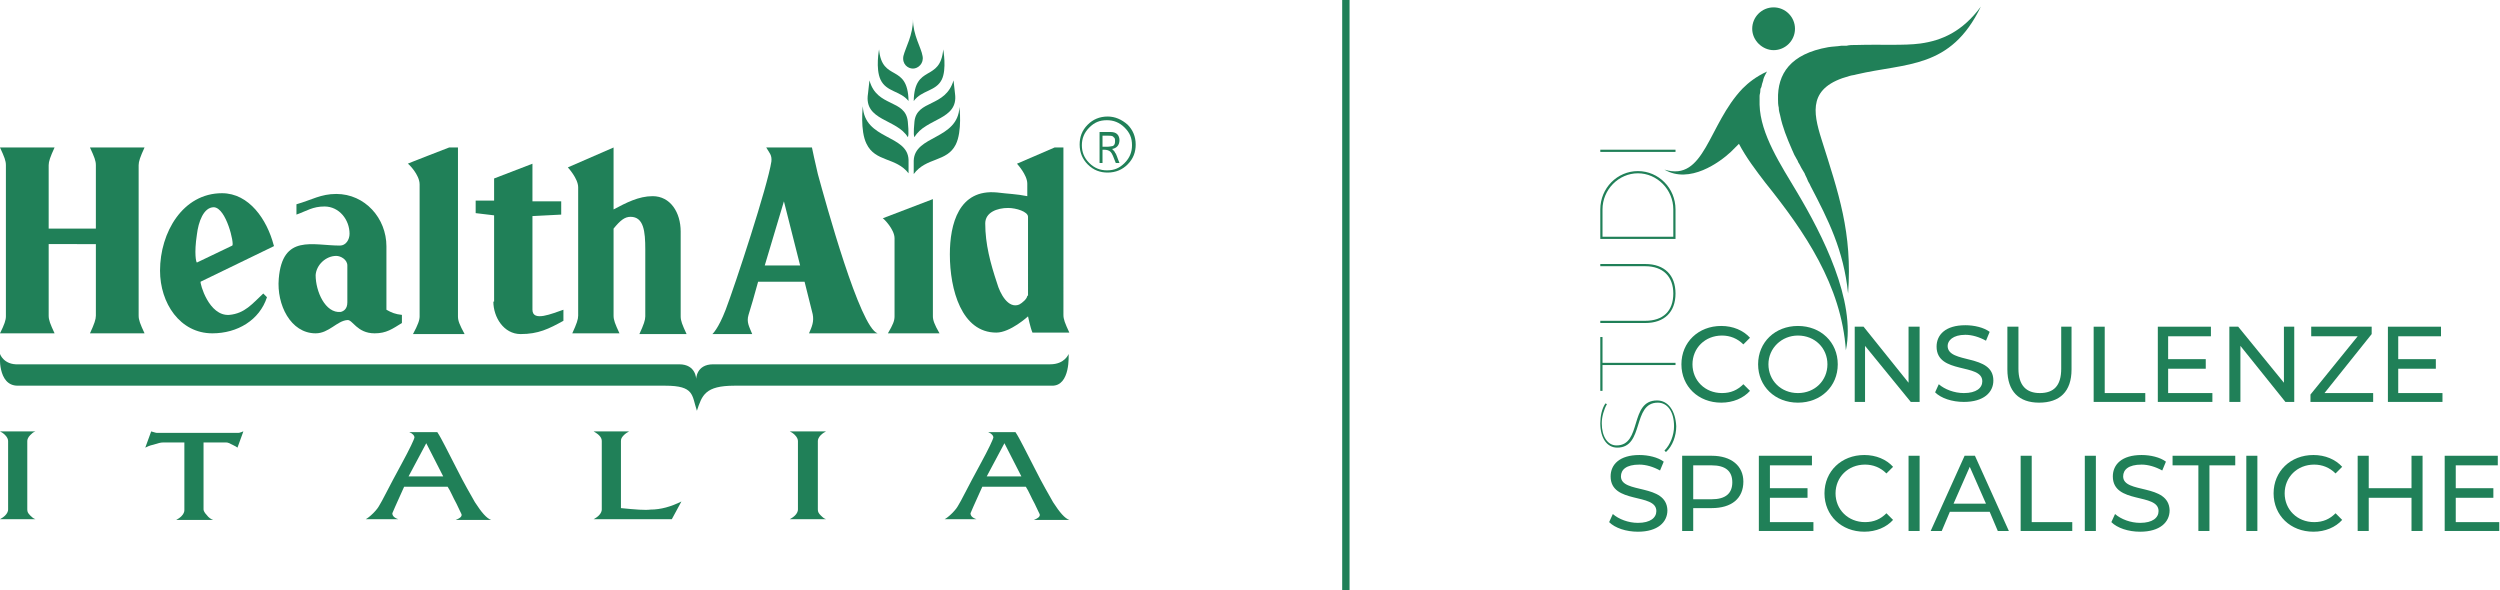 <svg version="1.1" xmlns="http://www.w3.org/2000/svg" xmlns:xlink="http://www.w3.org/1999/xlink" x="0px" y="0px" viewBox="0 0 339 80" style="enable-background:new 0 0 339 80;" xml:space="preserve" width="339" height="80">
<g>
	<path fill="#208058" d="M42.8,45.2c1.8,0,2.9-1.7,4.3-1.8c0.7-0.1,1.3,1.8,3.7,1.8c1.6,0,2.4-0.6,3.7-1.4v-1.1
		c-0.9-0.1-1.4-0.3-2.1-0.7v-8.6c0-3.8-2.9-7.1-6.8-7.1c-2.1,0-3.3,0.8-5.4,1.4v1.4c1.4-0.5,2.2-1.1,3.8-1.1c2,0,3.4,1.8,3.4,3.7
		c0,0.8-0.5,1.6-1.3,1.6c-3.7,0-7.8-1.6-8.3,4.5C37.5,41.3,39.4,45.2,42.8,45.2z M45.6,34.7c0.6,0,1.5,0.5,1.5,1.3v5
		c0,0.9-0.5,1.2-0.9,1.3c-2.1,0.2-3.4-2.8-3.4-5C42.9,35.9,44.2,34.7,45.6,34.7z"/>
	<path fill="#208058" d="M66.9,40.9c0,2.1,1.4,4.4,3.7,4.4c2.4,0,3.8-0.7,5.8-1.8V42c-1.5,0.5-4.2,1.7-4.2,0V29.3l3.9-0.2v-1.8h-3.9
		v-5.1l-5.2,2v3h-2.5v1.7l2.5,0.3V40.9z"/>
	<path fill="#208058" d="M150.2,15.8c-1.1,0-2,0.4-2.7,1.1c-0.8,0.8-1.1,1.7-1.1,2.7c0,1.1,0.4,2,1.1,2.7c0.8,0.8,1.7,1.1,2.7,1.1
		c1.1,0,2-0.4,2.7-1.1c0.8-0.8,1.1-1.7,1.1-2.7c0-1.1-0.4-2-1.1-2.7C152.1,16.2,151.2,15.8,150.2,15.8z M152.5,22.1
		c-0.7,0.7-1.4,1-2.4,1c-0.9,0-1.7-0.3-2.4-1c-0.7-0.7-1-1.5-1-2.4c0-0.9,0.3-1.7,1-2.4c0.7-0.7,1.4-1,2.4-1c0.9,0,1.7,0.3,2.4,1
		c0.7,0.7,1,1.4,1,2.4C153.5,20.6,153.2,21.4,152.5,22.1z"/>
	<path fill="#208058" d="M150.8,20.2c0.6-0.1,1-0.5,1-1.2c0-0.3-0.1-0.6-0.3-0.8c-0.2-0.2-0.5-0.3-0.9-0.3h-1.5v4.2h0.4v-1.8h0.2
		c0.4,0,0.7,0.1,0.9,0.3c0.2,0.2,0.4,0.7,0.7,1.5h0.5c-0.3-0.7-0.4-1.2-0.6-1.4C151.2,20.6,151,20.4,150.8,20.2z M150.1,19.9h-0.6
		v-1.5h0.7c0.4,0,0.7,0,0.8,0.2c0.2,0.1,0.2,0.3,0.2,0.6c0,0.3-0.1,0.5-0.3,0.6C150.8,19.8,150.5,19.9,150.1,19.9z"/>
	<path fill="#208058" d="M123.9,13.7c1.1-1.5,3-1.3,3.8-2.9c0.7-1.4,0.2-4.1,0.2-4.1C127.5,11.2,124,8.6,123.9,13.7z"/>
	<path fill="#208058" d="M124,16.5c0,0.1-0.2,1.8,0,2.1c1.5-2.6,6-2.3,5.5-5.9l-0.2-1.8C128.2,14.6,124.3,13.5,124,16.5z"/>
	<path fill="#208058" d="M123.9,21.8l0,1.8c1.7-2.3,4.5-1.6,5.7-4c0.9-1.8,0.5-5.1,0.5-5.1C129.9,19,124,18.3,123.9,21.8z"/>
	<path fill="#208058" d="M123.2,13.7c-0.1-5.2-3.6-2.5-4-7c0,0-0.5,2.6,0.2,4.1C120.2,12.5,122.1,12.3,123.2,13.7z"/>
	<path fill="#208058" d="M123.1,18.6c0.2-0.3,0-2,0-2.1c-0.3-3.1-4.2-1.9-5.2-5.6l-0.2,1.8C117.1,16.4,121.6,16.1,123.1,18.6z"/>
	<path fill="#208058" d="M123.2,23.5l0-1.8c-0.1-3.5-6-2.7-6.2-7.3c0,0-0.4,3.3,0.5,5.1C118.7,22,121.5,21.3,123.2,23.5z"/>
	<path fill="#208058" d="M123.8,9.3c0.7,0,1.5-0.7,1.3-1.7c-0.2-1.2-1.3-2.8-1.3-5c0,2.2-1,3.8-1.3,5C122.3,8.7,123.1,9.3,123.8,9.3z"
		/>
	<path fill="#208058" d="M0,45.2h7.4c-0.6-1.3-0.8-1.8-0.8-2.4v-9.7H13v9.7c0,0.5-0.2,1.1-0.8,2.4h7.4c-0.6-1.3-0.8-1.8-0.8-2.4V22.4
		c0-0.5,0.2-1.1,0.8-2.4h-7.4c0.6,1.3,0.8,1.8,0.8,2.4V31H6.6v-8.6c0-0.5,0.2-1.1,0.8-2.4H0c0.6,1.3,0.8,1.8,0.8,2.4v20.5
		C0.8,43.4,0.6,44,0,45.2z"/>
	<path fill="#208058" d="M28.8,45.2c3.4,0,6.4-1.8,7.4-4.9l-0.5-0.5c-1.5,1.4-2.5,2.7-4.6,2.9c-2.8,0.2-4-4.3-3.9-4.5l9.9-4.8
		c0,0,0.1,0,0-0.2c-0.9-3.4-3.3-7-7-7c-5.3,0-8.4,5.3-8.4,10.5C21.7,41.1,24.4,45.2,28.8,45.2z M26.7,31.8c0.2-1.7,0.9-3.7,2.3-3.7
		c1.7,0.1,2.8,5,2.5,5.2l-4.8,2.3C26.6,35.6,26.3,34.4,26.7,31.8z"/>
	<path fill="#208058" d="M56.9,25v17.9c0,0.5-0.2,1.1-0.9,2.4h7c-0.7-1.3-0.9-1.8-0.9-2.4V20h-1.2c0,0-5.7,2.2-5.6,2.2
		C55.4,22.2,56.9,23.7,56.9,25z"/>
	<path fill="#208058" d="M144.1,20H143c0,0-5.1,2.2-5.1,2.2c0,0,1.4,1.5,1.4,2.7v1.7c-1.5-0.3-2.5-0.3-4.1-0.5
		c-5.2-0.5-6.4,4.3-6.4,8.4c0,4.8,1.6,10.6,6.3,10.6c1.9,0,4.3-2.2,4.3-2.2s0.3,1.5,0.6,2.2h5c-0.6-1.3-0.8-1.8-0.8-2.4V20z
		 M139.3,40.1c0,0.4-0.7,1-1.1,1.2c-1.5,0.6-2.6-1.5-3-2.9c-0.9-2.7-1.6-5.3-1.6-8.1c0-1.5,1.6-2.1,3.1-2.1c1.1,0,2.7,0.5,2.7,1.2
		V40.1z"/>
	<path fill="#208058" d="M78.4,25.4v17.4c0,0.5-0.2,1.1-0.8,2.4H84c-0.6-1.3-0.8-1.8-0.8-2.4V31c0.9-1.1,1.5-1.6,2.3-1.6
		c1.8,0,2,2,2,4.4l0,9.1c0,0.5-0.2,1.1-0.8,2.4h6.4c-0.6-1.3-0.8-1.8-0.8-2.4V31.4c0-2.6-1.4-4.8-3.8-4.8c-1.9,0-3.6,0.9-5.3,1.8V20
		L77,22.7C77,22.7,78.4,24.2,78.4,25.4z"/>
	<path fill="#208058" d="M120.4,45.2h7c-0.7-1.2-0.9-1.8-0.9-2.3V27l-6.8,2.6c0.1,0,1.6,1.5,1.6,2.7v10.6
		C121.3,43.5,121.1,44,120.4,45.2z"/>
	<path fill="#208058" d="M101.5,42.7c0.4-1.3,0.7-2.3,1.3-4.5l6.3,0l1.1,4.4c0.2,1-0.1,1.7-0.5,2.6h0l9.3,0c-2.4-0.8-7-17.6-8.1-21.6
		c-0.3-1.2-0.8-3.6-0.8-3.6h-6.2c0.4,0.7,0.8,1,0.7,1.9c-0.5,3.3-4.9,16.7-6.2,20.1c-1,2.6-1.8,3.3-1.8,3.3h5.4
		C101.6,44.3,101.2,43.7,101.5,42.7z M106.3,27.3l2.2,8.7h-4.8L106.3,27.3z"/>
	<path fill="#208058" d="M144.9,48c0,0-0.5,1.4-2.5,1.4H96.7c-2.3,0-2.3,2-2.3,2s0-2-2.3-2H2.5C0.5,49.5,0,48,0,48s-0.4,4.3,2.4,4.3
		h87.8c4,0,3.6,1.3,4.3,3.4c0.7-2.1,1.1-3.4,5.1-3.4h43C145.2,52.4,144.9,48,144.9,48z"/>
	<path fill="#208058" d="M4.1,59c0.2-0.2,0.4-0.4,0.7-0.5H0c0.2,0.1,0.4,0.2,0.7,0.5c0.3,0.3,0.4,0.6,0.4,0.8v9.3
		c0,0.2-0.1,0.5-0.4,0.8c-0.2,0.2-0.5,0.4-0.7,0.5h4.8c-0.3-0.1-0.5-0.3-0.7-0.5c-0.3-0.3-0.4-0.5-0.4-0.8v-9.3
		C3.7,59.6,3.8,59.3,4.1,59z"/>
	<path fill="#208058" d="M32.3,58.7h-11c-0.2,0-0.4-0.1-0.8-0.2l-0.8,2.2c0.2-0.1,0.6-0.3,1.1-0.4c0.6-0.2,1-0.3,1.3-0.3h2.9v9.2
		c0,0.2-0.1,0.5-0.4,0.8c-0.2,0.2-0.5,0.4-0.7,0.5h5c-0.3-0.1-0.6-0.3-0.9-0.7c-0.3-0.3-0.4-0.6-0.4-0.7V60h3.1
		c0.2,0,0.4,0.1,0.8,0.3c0.4,0.2,0.6,0.3,0.7,0.4l0.8-2.2c-0.1,0-0.2,0.1-0.3,0.1C32.5,58.7,32.3,58.7,32.3,58.7z"/>
	<path fill="#208058" d="M64.4,68.1c-0.5-0.9-1.4-2.4-2.5-4.6c-1.2-2.3-2-4-2.6-4.9h-3.8c0.5,0.2,0.7,0.5,0.7,0.7
		c0,0.2-0.6,1.5-1.8,3.7c-1.7,3.1-2.6,5-3,5.6c-0.1,0.2-0.4,0.6-0.8,1c-0.4,0.4-0.8,0.7-1,0.8H54c-0.6-0.2-0.8-0.5-0.8-0.8
		c0,0,0.5-1.2,1.6-3.6h5.9c0.4,0.6,0.7,1.4,1.2,2.3c0.4,0.9,0.7,1.4,0.7,1.5c0,0.3-0.3,0.5-0.8,0.7h4.8C66,70.3,65.3,69.5,64.4,68.1
		z M55.4,64.6l2.4-4.5l2.3,4.5H55.4z"/>
	<path fill="#208058" d="M84.2,68.9v-9.1c0-0.3,0.1-0.5,0.4-0.8c0.2-0.2,0.5-0.4,0.7-0.5h-4.8c0.7,0.4,1.1,0.8,1.1,1.3v9.3
		c0,0.2-0.1,0.5-0.4,0.8c-0.2,0.2-0.5,0.4-0.7,0.5h10.6l1.3-2.4c-1.4,0.7-2.8,1.1-4.2,1.1C87.5,69.2,86.2,69.1,84.2,68.9z"/>
	<path fill="#208058" d="M111.3,59c0.2-0.2,0.5-0.4,0.7-0.5h-4.9c0.2,0.1,0.4,0.2,0.7,0.5c0.3,0.3,0.4,0.6,0.4,0.8v9.3
		c0,0.2-0.1,0.5-0.4,0.8c-0.2,0.2-0.5,0.4-0.7,0.5h4.9c-0.3-0.1-0.5-0.3-0.7-0.5c-0.3-0.3-0.4-0.5-0.4-0.8v-9.3
		C110.9,59.6,111,59.3,111.3,59z"/>
	<path fill="#208058" d="M142.8,68.1c-0.5-0.9-1.4-2.4-2.5-4.6c-1.2-2.3-2-4-2.6-4.9H134c0.5,0.2,0.7,0.5,0.7,0.7
		c0,0.2-0.6,1.5-1.8,3.7c-1.7,3.1-2.6,5-3,5.6c-0.1,0.2-0.4,0.6-0.8,1c-0.4,0.4-0.8,0.7-1,0.8h4.3c-0.6-0.2-0.8-0.5-0.8-0.8
		c0,0,0.5-1.2,1.6-3.6h5.9c0.4,0.6,0.7,1.4,1.2,2.3c0.4,0.9,0.7,1.4,0.7,1.5c0,0.3-0.3,0.5-0.8,0.7h4.8
		C144.4,70.3,143.7,69.5,142.8,68.1z M133.8,64.6l2.4-4.5l2.3,4.5H133.8z"/>
	<path fill="#208058" d="M224.7,54.3c-3.8,0-2,6.1-5.5,6.1c-1.2,0-2-1.2-2-3c0-0.9,0.3-1.9,0.7-2.6l-0.2-0.1c-0.5,0.7-0.7,1.8-0.7,2.7
		c0,2,0.9,3.3,2.3,3.3c3.7,0,2-6.1,5.5-6.1c1.3,0,2.2,1.2,2.2,3.2c0,1.2-0.5,2.5-1.3,3.3l0.2,0.2c0.9-0.8,1.4-2.2,1.4-3.5
		C227.2,55.7,226.2,54.3,224.7,54.3z"/>
	<polygon fill="#208058" points="217.3,49.5 227.2,49.5 227.2,49.2 217.3,49.2 217.3,45.7 217,45.7 217,53 217.3,53 	"/>
	<path fill="#208058" d="M223.1,35.8H217v0.3h6.1c2.4,0,3.8,1.4,3.8,3.7c0,2.4-1.4,3.7-3.8,3.7H217v0.3h6.1c2.6,0,4.1-1.5,4.1-4
		C227.2,37.3,225.7,35.8,223.1,35.8z"/>
	<path fill="#208058" d="M227.2,28.4c0-2.9-2.3-5.2-5.1-5.2c-2.8,0-5.1,2.3-5.1,5.2v4h10.2V28.4z M226.9,32.1h-9.6v-3.7
		c0-2.7,2.2-4.9,4.8-4.9c2.6,0,4.8,2.2,4.8,4.9V32.1z"/>
	<rect x="217" y="20.3" fill="#208058" width="10.2" height="0.3"/>
	<path fill="#208058" d="M233.5,45.5c1.1,0,2.1,0.4,2.9,1.2l0.9-0.9c-0.9-1-2.3-1.6-3.9-1.6c-3.1,0-5.4,2.2-5.4,5.2
		c0,3,2.3,5.2,5.4,5.2c1.6,0,3-0.6,3.9-1.6l-0.9-0.9c-0.8,0.8-1.7,1.2-2.9,1.2c-2.3,0-4-1.7-4-3.9S231.2,45.5,233.5,45.5z"/>
	<path fill="#208058" d="M243.8,54.6c3.1,0,5.4-2.2,5.4-5.2s-2.3-5.2-5.4-5.2c-3.1,0-5.4,2.2-5.4,5.2S240.7,54.6,243.8,54.6z
		 M243.8,45.5c2.3,0,4,1.7,4,3.9s-1.7,3.9-4,3.9c-2.3,0-4-1.7-4-3.9S241.6,45.5,243.8,45.5z"/>
	<polygon fill="#208058" points="258.8,51.9 252.7,44.3 251.5,44.3 251.5,54.5 252.9,54.5 252.9,46.9 259.1,54.5 260.3,54.5 
		260.3,44.3 258.8,44.3 	"/>
	<path fill="#208058" d="M266.5,45.4c0.9,0,1.9,0.3,2.8,0.8l0.5-1.2c-0.8-0.6-2.1-0.9-3.3-0.9c-2.7,0-3.9,1.3-3.9,2.9
		c0,3.8,6.2,2.2,6.2,4.7c0,0.9-0.8,1.6-2.5,1.6c-1.3,0-2.6-0.5-3.4-1.2l-0.5,1.1c0.8,0.8,2.3,1.3,3.9,1.3c2.7,0,4-1.3,4-2.9
		c0-3.7-6.2-2.2-6.2-4.7C264.1,46.2,264.8,45.4,266.5,45.4z"/>
	<path fill="#208058" d="M280.9,50.1v-5.8h-1.4v5.7c0,2.3-1,3.3-2.9,3.3c-1.8,0-2.9-1-2.9-3.3v-5.7h-1.5v5.8c0,3,1.6,4.5,4.3,4.5
		C279.3,54.6,280.9,53.1,280.9,50.1z"/>
	<polygon fill="#208058" points="290.9,53.3 285.4,53.3 285.4,44.3 283.9,44.3 283.9,54.5 290.9,54.5 	"/>
	<polygon fill="#208058" points="300,53.3 294,53.3 294,50 299.1,50 299.1,48.7 294,48.7 294,45.6 299.8,45.6 299.8,44.3 292.6,44.3 
		292.6,54.5 300,54.5 	"/>
	<polygon fill="#208058" points="311.1,54.5 311.1,44.3 309.7,44.3 309.7,51.9 303.5,44.3 302.3,44.3 302.3,54.5 303.8,54.5 
		303.8,46.9 309.9,54.5 	"/>
	<polygon fill="#208058" points="321.8,53.3 315.2,53.3 321.6,45.3 321.6,44.3 313.4,44.3 313.4,45.6 319.7,45.6 313.3,53.5 
		313.3,54.5 321.8,54.5 	"/>
	<polygon fill="#208058" points="325.2,50 330.3,50 330.3,48.7 325.2,48.7 325.2,45.6 331,45.6 331,44.3 323.8,44.3 323.8,54.5 
		331.2,54.5 331.2,53.3 325.2,53.3 	"/>
	<path fill="#208058" d="M219.8,64.6c0-0.9,0.7-1.6,2.5-1.6c0.9,0,1.9,0.3,2.8,0.8l0.5-1.2c-0.8-0.6-2.1-0.9-3.3-0.9
		c-2.7,0-3.9,1.3-3.9,2.9c0,3.8,6.2,2.2,6.2,4.7c0,0.9-0.8,1.6-2.5,1.6c-1.3,0-2.6-0.5-3.4-1.2l-0.5,1.1c0.8,0.8,2.3,1.3,3.9,1.3
		c2.7,0,4-1.3,4-2.9C226,65.5,219.8,67,219.8,64.6z"/>
	<path fill="#208058" d="M232.1,61.8h-4V72h1.5v-3.1h2.5c2.7,0,4.3-1.3,4.3-3.6C236.4,63.2,234.8,61.8,232.1,61.8z M232.1,67.7h-2.5
		v-4.6h2.5c1.9,0,2.8,0.8,2.8,2.3S234,67.7,232.1,67.7z"/>
	<polygon fill="#208058" points="240,67.5 245.1,67.5 245.1,66.2 240,66.2 240,63.1 245.7,63.1 245.7,61.8 238.5,61.8 238.5,72 
		245.9,72 245.9,70.8 240,70.8 	"/>
	<path fill="#208058" d="M252.9,63c1.1,0,2.1,0.4,2.9,1.2l0.9-0.9c-0.9-1-2.3-1.6-3.9-1.6c-3.1,0-5.4,2.2-5.4,5.2c0,3,2.3,5.2,5.4,5.2
		c1.6,0,3-0.6,3.9-1.6l-0.9-0.9c-0.8,0.8-1.7,1.2-2.9,1.2c-2.3,0-4-1.7-4-3.9C248.9,64.7,250.6,63,252.9,63z"/>
	<rect x="258.8" y="61.8" fill="#208058" width="1.5" height="10.2"/>
	<path fill="#208058" d="M266.4,61.8L261.8,72h1.5l1.1-2.6h5.4l1.1,2.6h1.5l-4.6-10.2H266.4z M264.9,68.3l2.2-5l2.2,5H264.9z"/>
	<polygon fill="#208058" points="275.5,61.8 274,61.8 274,72 281,72 281,70.8 275.5,70.8 	"/>
	<rect x="282.7" y="61.8" fill="#208058" width="1.5" height="10.2"/>
	<path fill="#208058" d="M287.9,64.6c0-0.9,0.7-1.6,2.5-1.6c0.9,0,1.9,0.3,2.8,0.8l0.5-1.2c-0.8-0.6-2.1-0.9-3.3-0.9
		c-2.7,0-3.9,1.3-3.9,2.9c0,3.8,6.2,2.2,6.2,4.7c0,0.9-0.8,1.6-2.5,1.6c-1.3,0-2.6-0.5-3.4-1.2l-0.5,1.1c0.8,0.8,2.3,1.3,3.9,1.3
		c2.7,0,4-1.3,4-2.9C294.1,65.5,287.9,67,287.9,64.6z"/>
	<polygon fill="#208058" points="294.6,63.1 298.1,63.1 298.1,72 299.6,72 299.6,63.1 303.1,63.1 303.1,61.8 294.6,61.8 	"/>
	<rect x="304.6" y="61.8" fill="#208058" width="1.5" height="10.2"/>
	<path fill="#208058" d="M313.8,63c1.1,0,2.1,0.4,2.9,1.2l0.9-0.9c-0.9-1-2.3-1.6-3.9-1.6c-3.1,0-5.4,2.2-5.4,5.2c0,3,2.3,5.2,5.4,5.2
		c1.6,0,3-0.6,3.9-1.6l-0.9-0.9c-0.8,0.8-1.7,1.2-2.9,1.2c-2.3,0-4-1.7-4-3.9C309.8,64.7,311.5,63,313.8,63z"/>
	<polygon fill="#208058" points="327,66.2 321.2,66.2 321.2,61.8 319.7,61.8 319.7,72 321.2,72 321.2,67.5 327,67.5 327,72 328.5,72 
		328.5,61.8 327,61.8 	"/>
	<polygon fill="#208058" points="333,70.8 333,67.5 338.1,67.5 338.1,66.2 333,66.2 333,63.1 338.7,63.1 338.7,61.8 331.5,61.8 
		331.5,72 338.9,72 338.9,70.8 	"/>
	<path fill="#208058" d="M249.7,6.2c-0.6,0.1-1.2,0.1-1.8,0.2c0,0,0,0,0,0c-5.1,0.9-6.9,3.6-6.8,7.1c0,0.3,0,0.7,0.1,1.1
		c0,0.4,0.1,0.7,0.2,1.1c0.3,1.5,0.9,3,1.6,4.6c0.2,0.5,0.4,0.9,0.7,1.4c0.1,0.1,0.1,0.3,0.2,0.4c0.2,0.3,0.3,0.6,0.5,0.9
		c0.1,0.2,0.2,0.3,0.3,0.5c0.1,0.3,0.3,0.6,0.4,0.9c0.1,0.3,0.3,0.5,0.4,0.8c2.4,4.6,4.5,8.7,5.1,14.6c0.6-8.3-1.3-13.6-3.6-20.9
		c-1.2-3.8-1.8-7.1,3.8-8.6c0.3-0.1,0.6-0.1,0.9-0.2c6.8-1.6,12.8-0.7,16.9-9.2c-2.5,3.4-5.3,4.6-8.2,5c-2.2,0.3-5.4,0.1-8.6,0.2v0
		c-0.1,0-0.1,0-0.2,0c-0.4,0-0.8,0-1.2,0.1C250.1,6.2,249.9,6.2,249.7,6.2z"/>
	<path fill="#208058" d="M225.7,23c3.4,2,7.5-1,9-2.4c0.4-0.4,0.8-0.8,1.1-1.1c1,1.9,2.3,3.6,3.6,5.3c5.3,6.6,10.3,13.9,10.9,22.7
		c1.4-6.7-3.2-15.7-6.6-21.4c-2.2-3.7-5-7.9-5.1-11.9c0-0.2,0-0.4,0-0.7c0-0.2,0-0.3,0-0.5c0-0.2,0.1-0.4,0.1-0.7
		c0-0.1,0-0.3,0.1-0.4c0.1-0.2,0.1-0.5,0.2-0.7c0-0.1,0.1-0.2,0.1-0.4c0.1-0.4,0.3-0.7,0.5-1.1c0,0,0,0,0,0c0,0,0,0,0,0
		c-1.5,0.7-2.5,1.5-3.3,2.3C231.6,16.9,231.2,24.7,225.7,23z"/>
	<path fill="#208058" d="M240.5,6.8c1.6,0,2.9-1.3,2.9-2.9s-1.3-2.9-2.9-2.9s-2.9,1.3-2.9,2.9S239,6.8,240.5,6.8z"/>
	<rect x="182" fill="#208058" width="1" height="80"/>
</g>
</svg>
